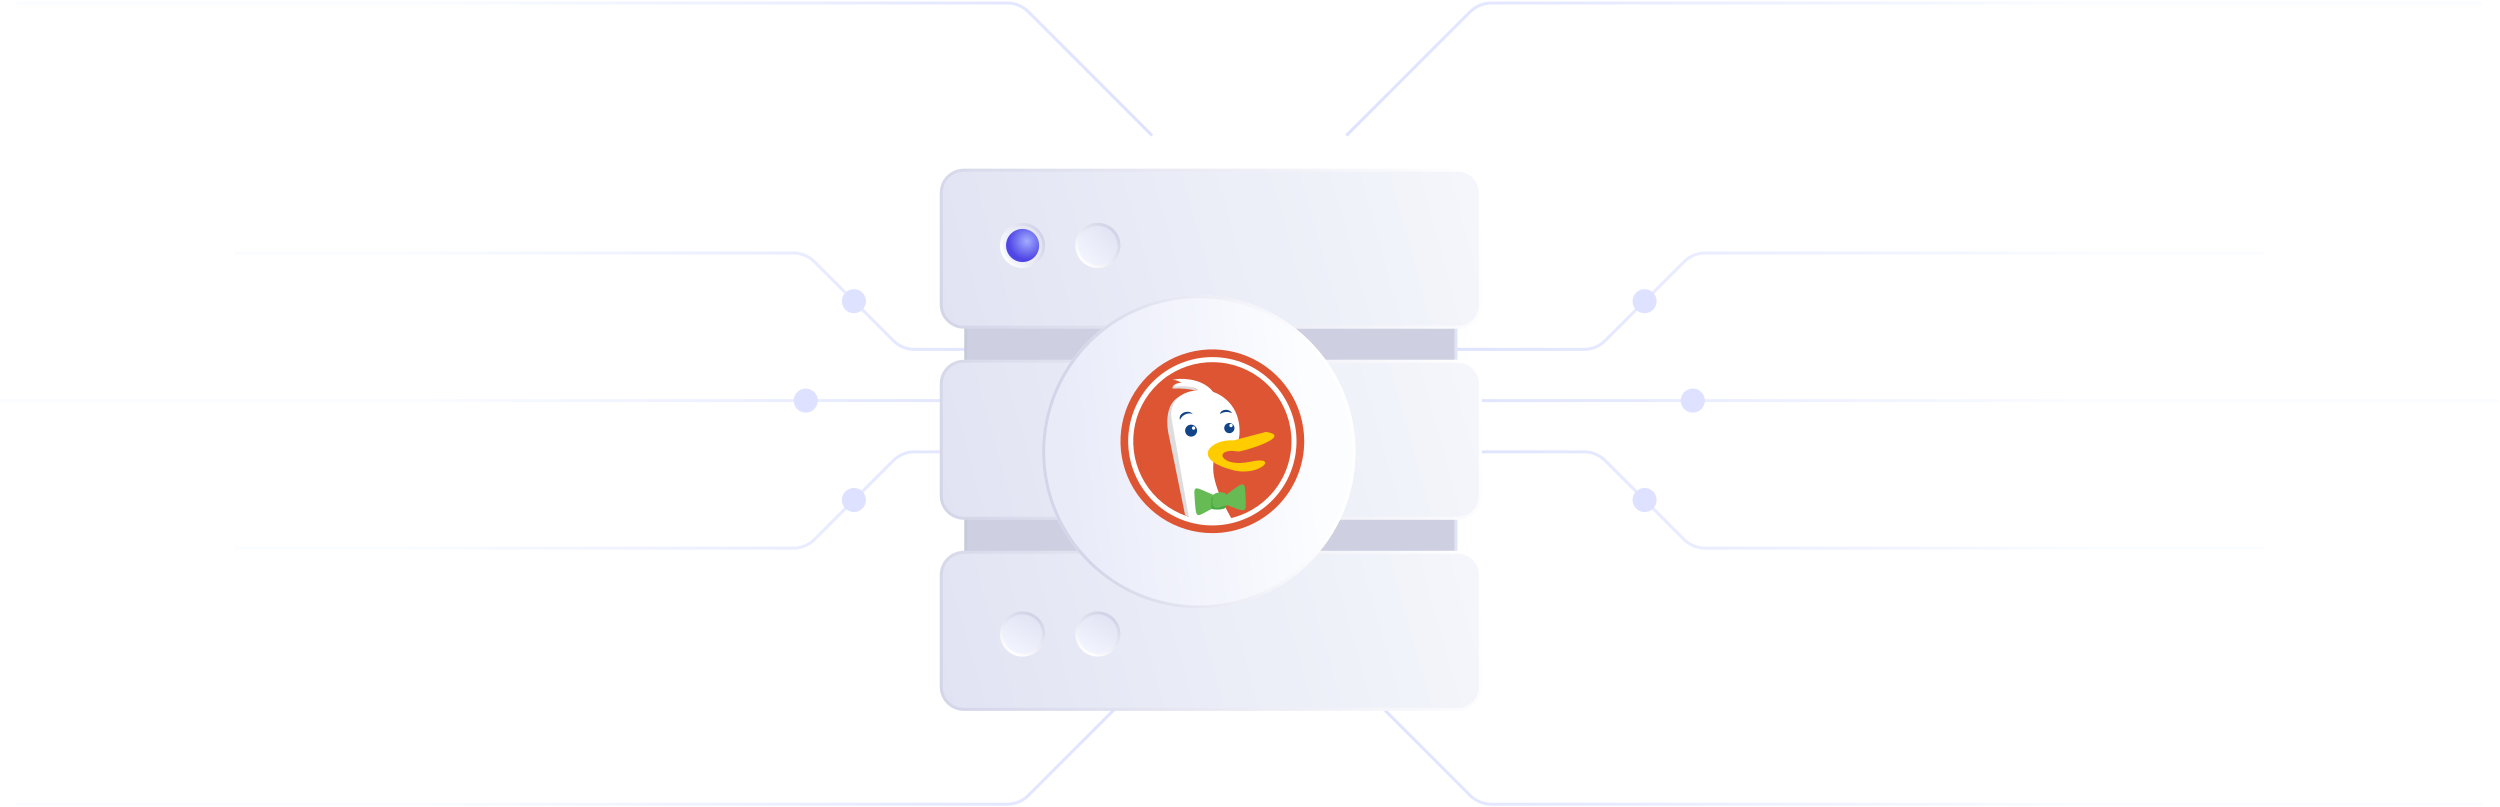 <?xml version="1.0" encoding="UTF-8"?> <svg xmlns="http://www.w3.org/2000/svg" width="830" height="268" viewBox="0 0 830 268" fill="none"><path d="M447 223L488.071 264.071C489.946 265.946 492.49 267 495.142 267H824" stroke="url(#paint0_linear_2803_12262)"></path><path d="M447 45L488.071 3.929C489.946 2.054 492.49 1 495.142 1L824 1" stroke="url(#paint1_linear_2803_12262)"></path><path d="M473 116L525.858 116C528.51 116 531.054 114.946 532.929 113.071L559.071 86.929C560.946 85.054 563.49 84 566.142 84L751.5 84" stroke="url(#paint2_linear_2803_12262)"></path><path d="M473 150L525.858 150C528.51 150 531.054 151.054 532.929 152.929L559.071 179.071C560.946 180.946 563.49 182 566.142 182L751.5 182" stroke="url(#paint3_linear_2803_12262)"></path><path d="M467 133L829.5 133" stroke="url(#paint4_linear_2803_12262)"></path><circle cx="4" cy="4" r="4" transform="matrix(-4.37114e-08 -1 -1 4.37114e-08 550 170)" fill="#DEE1FF"></circle><circle cx="4" cy="4" r="4" transform="matrix(-4.37114e-08 -1 -1 4.37114e-08 566 137)" fill="#DEE1FF"></circle><circle cx="4" cy="4" r="4" transform="matrix(-4.37114e-08 -1 -1 4.37114e-08 550 104)" fill="#DEE2FF"></circle><path d="M382.5 223L341.429 264.071C339.554 265.946 337.01 267 334.358 267H5.5" stroke="url(#paint5_linear_2803_12262)"></path><path d="M382.5 45L341.429 3.929C339.554 2.054 337.01 1 334.358 1L5.5 1" stroke="url(#paint6_linear_2803_12262)"></path><path d="M356.5 116L303.642 116C300.99 116 298.446 114.946 296.571 113.071L270.429 86.929C268.554 85.054 266.01 84 263.358 84L78 84" stroke="url(#paint7_linear_2803_12262)"></path><path d="M356.5 150L303.642 150C300.99 150 298.446 151.054 296.571 152.929L270.429 179.071C268.554 180.946 266.01 182 263.358 182L78 182" stroke="url(#paint8_linear_2803_12262)"></path><path d="M362.5 133L0 133" stroke="url(#paint9_linear_2803_12262)"></path><circle cx="283.5" cy="166" r="4" transform="rotate(-90 283.5 166)" fill="#DEE1FF"></circle><circle cx="267.5" cy="133" r="4" transform="rotate(-90 267.5 133)" fill="#DEE1FF"></circle><circle cx="283.5" cy="100" r="4" transform="rotate(-90 283.5 100)" fill="#DEE2FF"></circle><g filter="url(#filter0_d_2803_12262)"><path d="M340.133 134.5H487.868C492.01 134.5 495.368 137.858 495.368 142V179.133C495.368 183.275 492.01 186.633 487.868 186.633H340.133C335.991 186.633 332.633 183.275 332.633 179.133V142L332.643 141.614C332.843 137.651 336.12 134.5 340.133 134.5Z" fill="#CED0E2" stroke="url(#paint10_linear_2803_12262)"></path><path d="M340.133 77.572H487.868C492.01 77.573 495.368 80.93 495.368 85.072V122.205C495.368 126.347 492.01 129.705 487.868 129.705H340.133C335.991 129.705 332.633 126.347 332.633 122.205V85.072L332.643 84.686C332.843 80.724 336.12 77.572 340.133 77.572Z" fill="#CED0E2" stroke="url(#paint11_linear_2803_12262)"></path><path d="M332 44.5H496C500.142 44.5 503.5 47.858 503.5 52V89.133C503.5 93.275 500.142 96.633 496 96.633H332C327.858 96.633 324.5 93.275 324.5 89.133V52L324.51 51.614C324.711 47.651 327.987 44.5 332 44.5Z" fill="url(#paint12_linear_2803_12262)" stroke="url(#paint13_linear_2803_12262)"></path><path d="M332 107.934H496C500.142 107.934 503.5 111.291 503.5 115.434V152.566C503.5 156.708 500.142 160.066 496 160.066H332C327.858 160.066 324.5 156.708 324.5 152.566V115.434L324.51 115.048C324.711 111.085 327.987 107.934 332 107.934Z" fill="url(#paint14_linear_2803_12262)" stroke="url(#paint15_linear_2803_12262)"></path><path d="M332 171.369H496C500.142 171.369 503.5 174.727 503.5 178.869V216.002C503.5 220.144 500.142 223.502 496 223.502H332C327.858 223.502 324.5 220.144 324.5 216.002V178.869L324.51 178.483C324.711 174.521 327.987 171.369 332 171.369Z" fill="url(#paint16_linear_2803_12262)" stroke="url(#paint17_linear_2803_12262)"></path><g filter="url(#filter1_d_2803_12262)"><circle cx="414" cy="134" r="52" fill="url(#paint18_linear_2803_12262)"></circle><circle cx="414" cy="134" r="51.5" stroke="url(#paint19_linear_2803_12262)"></circle></g><g clip-path="url(#clip0_2803_12262)"><path d="M445 134.5C445 128.468 443.211 122.571 439.86 117.555C436.508 112.539 431.745 108.63 426.172 106.322C420.599 104.013 414.466 103.409 408.55 104.586C402.633 105.763 397.199 108.668 392.933 112.933C388.668 117.199 385.763 122.633 384.586 128.55C383.409 134.466 384.013 140.599 386.322 146.172C388.63 151.745 392.539 156.508 397.555 159.86C402.571 163.211 408.468 165 414.5 165C422.589 165 430.347 161.787 436.067 156.067C441.787 150.347 445 142.589 445 134.5Z" fill="#DD5533"></path><path d="M440.772 134.5C440.771 128.422 438.662 122.533 434.806 117.836C430.95 113.138 425.584 109.923 419.623 108.739C413.662 107.554 407.474 108.472 402.115 111.338C396.755 114.203 392.555 118.839 390.229 124.454C387.904 130.069 387.598 136.317 389.362 142.133C391.127 147.948 394.854 152.972 399.907 156.349C404.961 159.725 411.028 161.245 417.077 160.649C423.125 160.053 428.78 157.379 433.077 153.081C435.521 150.644 437.458 147.747 438.779 144.559C440.099 141.37 440.777 137.951 440.772 134.5ZM434.259 114.743C438.83 119.314 441.674 125.329 442.307 131.763C442.94 138.196 441.323 144.651 437.732 150.026C434.14 155.401 428.796 159.364 422.609 161.24C416.423 163.117 409.777 162.79 403.805 160.316C397.832 157.842 392.902 153.374 389.854 147.673C386.807 141.972 385.83 135.39 387.091 129.05C388.352 122.709 391.773 117.002 396.77 112.9C401.767 108.799 408.032 106.557 414.496 106.557C418.167 106.552 421.803 107.272 425.194 108.677C428.586 110.082 431.666 112.143 434.259 114.743Z" fill="white"></path><path d="M405.462 118.967C396.988 120.943 400.095 132.792 400.095 132.792L405.462 159.053L407.447 159.902L405.462 118.952V118.967ZM403.476 113.884H401.222L404.35 115.016C404.35 115.016 401.242 115.016 401.242 117.001C408.003 116.708 411.106 118.396 411.106 118.396L403.481 113.879L403.476 113.884Z" fill="#DDDDDD"></path><path d="M421.561 161.327C421.561 161.327 414.78 150.599 414.78 143.535C414.78 130.266 423.532 141.549 423.532 131.125C423.532 120.7 414.78 118.118 414.78 118.118C410.546 112.757 402.37 113.884 402.37 113.884L404.355 115.016C404.355 115.016 402.37 115.577 401.814 116.143C401.258 116.708 407.18 115.299 409.722 117.557C399.252 118.396 400.945 126.875 400.945 126.875L406.877 160.766L421.561 161.327Z" fill="white"></path><path d="M421.559 134.217L432.291 131.393C441.892 132.792 424.1 138.174 422.973 137.891C414.5 136.476 417.016 143.535 427.208 141.276C437.399 139.018 429.75 146.926 420.432 143.818C407.157 140.149 414.217 133.651 421.559 134.217Z" fill="#FFCC00"></path><path d="M418.748 156.526L419.314 155.682C425.529 157.941 425.812 158.785 425.529 153.141C425.246 147.496 425.529 147.491 419.031 152.292C419.031 150.882 415.362 151.443 414.796 152.292C408.864 149.75 408.298 148.901 408.581 152.858C409.147 161.049 408.864 159.634 414.513 156.829L418.748 156.546V156.526Z" fill="#66BB55"></path><path d="M414.216 153.423V156.809C414.499 157.375 419.016 157.375 419.016 156.243C419.016 155.111 416.758 157.092 415.348 156.526C413.938 155.96 414.777 152.857 414.777 152.857L414.211 153.423H414.216Z" fill="#44AA44"></path><path d="M408.005 125.465C406.59 123.767 402.921 125.182 403.765 127.45C404.048 126.319 406.024 124.626 408.005 125.465ZM417.039 125.465C417.322 123.767 420.147 123.479 421.011 125.182C420.383 124.875 419.684 124.74 418.987 124.79C418.29 124.839 417.618 125.072 417.039 125.465ZM407.722 129.982C407.756 129.849 407.838 129.732 407.952 129.655C408.066 129.578 408.204 129.545 408.341 129.562C408.478 129.58 408.603 129.646 408.694 129.749C408.785 129.853 408.836 129.986 408.836 130.124C408.836 130.261 408.785 130.394 408.694 130.498C408.603 130.601 408.478 130.668 408.341 130.685C408.204 130.702 408.066 130.669 407.952 130.592C407.838 130.515 407.756 130.398 407.722 130.265V129.982ZM405.463 131.109C405.5 131.622 405.734 132.101 406.117 132.445C406.499 132.788 407 132.97 407.514 132.952C408.028 132.934 408.515 132.716 408.872 132.346C409.23 131.976 409.429 131.482 409.429 130.967C409.429 130.453 409.23 129.959 408.872 129.589C408.515 129.218 408.028 129.001 407.514 128.983C407 128.965 406.499 129.147 406.117 129.49C405.734 129.834 405.5 130.313 405.463 130.826V131.109ZM420.147 129.123C420.181 128.99 420.263 128.874 420.377 128.796C420.491 128.719 420.63 128.686 420.766 128.703C420.903 128.721 421.029 128.787 421.12 128.891C421.211 128.994 421.261 129.127 421.261 129.265C421.261 129.402 421.211 129.536 421.12 129.639C421.029 129.742 420.903 129.809 420.766 129.826C420.63 129.844 420.491 129.81 420.377 129.733C420.263 129.656 420.181 129.54 420.147 129.406V129.123ZM418.449 130.265C418.486 130.702 418.69 131.107 419.018 131.397C419.347 131.687 419.774 131.838 420.212 131.82C420.65 131.802 421.063 131.615 421.366 131.299C421.67 130.983 421.839 130.562 421.839 130.124C421.839 129.686 421.67 129.264 421.366 128.948C421.063 128.632 420.65 128.446 420.212 128.427C419.774 128.409 419.347 128.561 419.018 128.85C418.69 129.14 418.486 129.546 418.449 129.982V130.265Z" fill="#114488"></path></g><circle cx="351.497" cy="69.501" r="7" transform="rotate(60 351.497 69.501)" fill="url(#paint20_linear_2803_12262)" stroke="url(#paint21_linear_2803_12262)"></circle><circle cx="351.5" cy="69.501" r="5.5" transform="rotate(45 351.5 69.501)" fill="url(#paint22_radial_2803_12262)"></circle><circle cx="351.503" cy="198.501" r="7" transform="rotate(30 351.503 198.501)" fill="url(#paint23_linear_2803_12262)" stroke="url(#paint24_linear_2803_12262)"></circle><circle cx="376.5" cy="69.501" r="7" transform="rotate(45 376.5 69.501)" fill="url(#paint25_linear_2803_12262)" stroke="url(#paint26_linear_2803_12262)"></circle><circle cx="376.503" cy="198.501" r="7" transform="rotate(30 376.503 198.501)" fill="url(#paint27_linear_2803_12262)" stroke="url(#paint28_linear_2803_12262)"></circle></g><defs><filter id="filter0_d_2803_12262" x="298.2" y="42.2" width="207.6" height="207.602" filterUnits="userSpaceOnUse" color-interpolation-filters="sRGB"><feFlood flood-opacity="0" result="BackgroundImageFix"></feFlood><feColorMatrix in="SourceAlpha" type="matrix" values="0 0 0 0 0 0 0 0 0 0 0 0 0 0 0 0 0 0 127 0" result="hardAlpha"></feColorMatrix><feOffset dx="-12" dy="12"></feOffset><feGaussianBlur stdDeviation="6.9"></feGaussianBlur><feComposite in2="hardAlpha" operator="out"></feComposite><feColorMatrix type="matrix" values="0 0 0 0 0.845 0 0 0 0 0.85 0 0 0 0 0.879 0 0 0 0.16 0"></feColorMatrix><feBlend mode="normal" in2="BackgroundImageFix" result="effect1_dropShadow_2803_12262"></feBlend><feBlend mode="normal" in="SourceGraphic" in2="effect1_dropShadow_2803_12262" result="shape"></feBlend></filter><filter id="filter1_d_2803_12262" x="347.2" y="75.2" width="125.6" height="125.6" filterUnits="userSpaceOnUse" color-interpolation-filters="sRGB"><feFlood flood-opacity="0" result="BackgroundImageFix"></feFlood><feColorMatrix in="SourceAlpha" type="matrix" values="0 0 0 0 0 0 0 0 0 0 0 0 0 0 0 0 0 0 127 0" result="hardAlpha"></feColorMatrix><feOffset dx="-4" dy="4"></feOffset><feGaussianBlur stdDeviation="5.4"></feGaussianBlur><feComposite in2="hardAlpha" operator="out"></feComposite><feColorMatrix type="matrix" values="0 0 0 0 0.797 0 0 0 0 0.803 0 0 0 0 0.833 0 0 0 0.31 0"></feColorMatrix><feBlend mode="normal" in2="BackgroundImageFix" result="effect1_dropShadow_2803_12262"></feBlend><feBlend mode="normal" in="SourceGraphic" in2="effect1_dropShadow_2803_12262" result="shape"></feBlend></filter><linearGradient id="paint0_linear_2803_12262" x1="447" y1="245" x2="824" y2="245" gradientUnits="userSpaceOnUse"><stop stop-color="#DEE2FF"></stop><stop offset="0.644" stop-color="#FAFCFF"></stop></linearGradient><linearGradient id="paint1_linear_2803_12262" x1="447" y1="23" x2="824" y2="23" gradientUnits="userSpaceOnUse"><stop stop-color="#DEE2FF"></stop><stop offset="0.644" stop-color="#FAFCFF"></stop></linearGradient><linearGradient id="paint2_linear_2803_12262" x1="473" y1="100" x2="751.5" y2="100" gradientUnits="userSpaceOnUse"><stop stop-color="#DEE2FF"></stop><stop offset="0.801" stop-color="#FAFCFF"></stop></linearGradient><linearGradient id="paint3_linear_2803_12262" x1="473" y1="166" x2="751.5" y2="166" gradientUnits="userSpaceOnUse"><stop stop-color="#DEE2FF"></stop><stop offset="0.801" stop-color="#FAFCFF"></stop></linearGradient><linearGradient id="paint4_linear_2803_12262" x1="467" y1="132.5" x2="829.5" y2="132.5" gradientUnits="userSpaceOnUse"><stop stop-color="#DEE2FF"></stop><stop offset="0.614" stop-color="#FAFCFF"></stop></linearGradient><linearGradient id="paint5_linear_2803_12262" x1="382.5" y1="245" x2="5.5" y2="245" gradientUnits="userSpaceOnUse"><stop stop-color="#DEE2FF"></stop><stop offset="0.644" stop-color="#FAFCFF"></stop></linearGradient><linearGradient id="paint6_linear_2803_12262" x1="382.5" y1="23" x2="5.5" y2="23" gradientUnits="userSpaceOnUse"><stop stop-color="#DEE2FF"></stop><stop offset="0.644" stop-color="#FAFCFF"></stop></linearGradient><linearGradient id="paint7_linear_2803_12262" x1="356.5" y1="100" x2="78" y2="100" gradientUnits="userSpaceOnUse"><stop stop-color="#DEE2FF"></stop><stop offset="0.801" stop-color="#FAFCFF"></stop></linearGradient><linearGradient id="paint8_linear_2803_12262" x1="356.5" y1="166" x2="78" y2="166" gradientUnits="userSpaceOnUse"><stop stop-color="#DEE2FF"></stop><stop offset="0.801" stop-color="#FAFCFF"></stop></linearGradient><linearGradient id="paint9_linear_2803_12262" x1="362.5" y1="132.5" x2="2.18557e-08" y2="132.5" gradientUnits="userSpaceOnUse"><stop stop-color="#DEE2FF"></stop><stop offset="0.614" stop-color="#FAFCFF"></stop></linearGradient><linearGradient id="paint10_linear_2803_12262" x1="332.133" y1="160.566" x2="495.868" y2="160.566" gradientUnits="userSpaceOnUse"><stop stop-color="#C7C9DC"></stop><stop offset="1" stop-color="#E1E4F4"></stop></linearGradient><linearGradient id="paint11_linear_2803_12262" x1="332.133" y1="103.639" x2="495.868" y2="103.639" gradientUnits="userSpaceOnUse"><stop stop-color="#C7C9DC"></stop><stop offset="1" stop-color="#E1E4F4"></stop></linearGradient><linearGradient id="paint12_linear_2803_12262" x1="498" y1="45.501" x2="324" y2="94.001" gradientUnits="userSpaceOnUse"><stop stop-color="#F4F6FB"></stop><stop offset="1" stop-color="#E1E3F3"></stop></linearGradient><linearGradient id="paint13_linear_2803_12262" x1="324" y1="97.001" x2="500.5" y2="46.001" gradientUnits="userSpaceOnUse"><stop stop-color="#D3D5E8"></stop><stop offset="1" stop-color="white"></stop></linearGradient><linearGradient id="paint14_linear_2803_12262" x1="498" y1="108.934" x2="324" y2="157.434" gradientUnits="userSpaceOnUse"><stop stop-color="#F4F6FB"></stop><stop offset="1" stop-color="#E1E3F3"></stop></linearGradient><linearGradient id="paint15_linear_2803_12262" x1="324" y1="160.434" x2="500.5" y2="109.434" gradientUnits="userSpaceOnUse"><stop stop-color="#D3D5E8"></stop><stop offset="1" stop-color="white"></stop></linearGradient><linearGradient id="paint16_linear_2803_12262" x1="498" y1="172.37" x2="324" y2="220.87" gradientUnits="userSpaceOnUse"><stop stop-color="#F4F6FB"></stop><stop offset="1" stop-color="#E1E3F3"></stop></linearGradient><linearGradient id="paint17_linear_2803_12262" x1="324" y1="223.87" x2="500.5" y2="172.87" gradientUnits="userSpaceOnUse"><stop stop-color="#D3D5E8"></stop><stop offset="1" stop-color="white"></stop></linearGradient><linearGradient id="paint18_linear_2803_12262" x1="447.5" y1="94.37" x2="366.681" y2="103.357" gradientUnits="userSpaceOnUse"><stop stop-color="#FCFDFF"></stop><stop offset="1" stop-color="#E9EBF9"></stop></linearGradient><linearGradient id="paint19_linear_2803_12262" x1="378" y1="171.894" x2="458.909" y2="164.123" gradientUnits="userSpaceOnUse"><stop stop-color="#D3D5E8"></stop><stop offset="1" stop-color="white"></stop></linearGradient><linearGradient id="paint20_linear_2803_12262" x1="351.497" y1="62.001" x2="351.497" y2="77.001" gradientUnits="userSpaceOnUse"><stop stop-color="#E1E3F3"></stop><stop offset="1" stop-color="#F3F5FF"></stop></linearGradient><linearGradient id="paint21_linear_2803_12262" x1="351.497" y1="62.001" x2="351.497" y2="77.001" gradientUnits="userSpaceOnUse"><stop stop-color="#D0D2E6"></stop><stop offset="1" stop-color="white"></stop></linearGradient><radialGradient id="paint22_radial_2803_12262" cx="0" cy="0" r="1" gradientUnits="userSpaceOnUse" gradientTransform="translate(351.5 67.501) rotate(55.008) scale(6.103)"><stop stop-color="#A1ACFF"></stop><stop offset="1" stop-color="#4F46E5"></stop></radialGradient><linearGradient id="paint23_linear_2803_12262" x1="351.503" y1="191.001" x2="351.503" y2="206.001" gradientUnits="userSpaceOnUse"><stop stop-color="#E1E3F3"></stop><stop offset="1" stop-color="#F3F5FF"></stop></linearGradient><linearGradient id="paint24_linear_2803_12262" x1="351.503" y1="191.001" x2="351.503" y2="206.001" gradientUnits="userSpaceOnUse"><stop stop-color="#D0D2E6"></stop><stop offset="1" stop-color="white"></stop></linearGradient><linearGradient id="paint25_linear_2803_12262" x1="376.5" y1="62.001" x2="376.5" y2="77.001" gradientUnits="userSpaceOnUse"><stop stop-color="#E1E3F3"></stop><stop offset="1" stop-color="#F3F5FF"></stop></linearGradient><linearGradient id="paint26_linear_2803_12262" x1="376.5" y1="62.001" x2="376.5" y2="77.001" gradientUnits="userSpaceOnUse"><stop stop-color="#D0D2E6"></stop><stop offset="1" stop-color="white"></stop></linearGradient><linearGradient id="paint27_linear_2803_12262" x1="376.503" y1="191.001" x2="376.503" y2="206.001" gradientUnits="userSpaceOnUse"><stop stop-color="#E1E3F3"></stop><stop offset="1" stop-color="#F3F5FF"></stop></linearGradient><linearGradient id="paint28_linear_2803_12262" x1="376.503" y1="191.001" x2="376.503" y2="206.001" gradientUnits="userSpaceOnUse"><stop stop-color="#D0D2E6"></stop><stop offset="1" stop-color="white"></stop></linearGradient><clipPath id="clip0_2803_12262"><rect width="61" height="61" fill="white" transform="translate(384 104)"></rect></clipPath></defs></svg> 